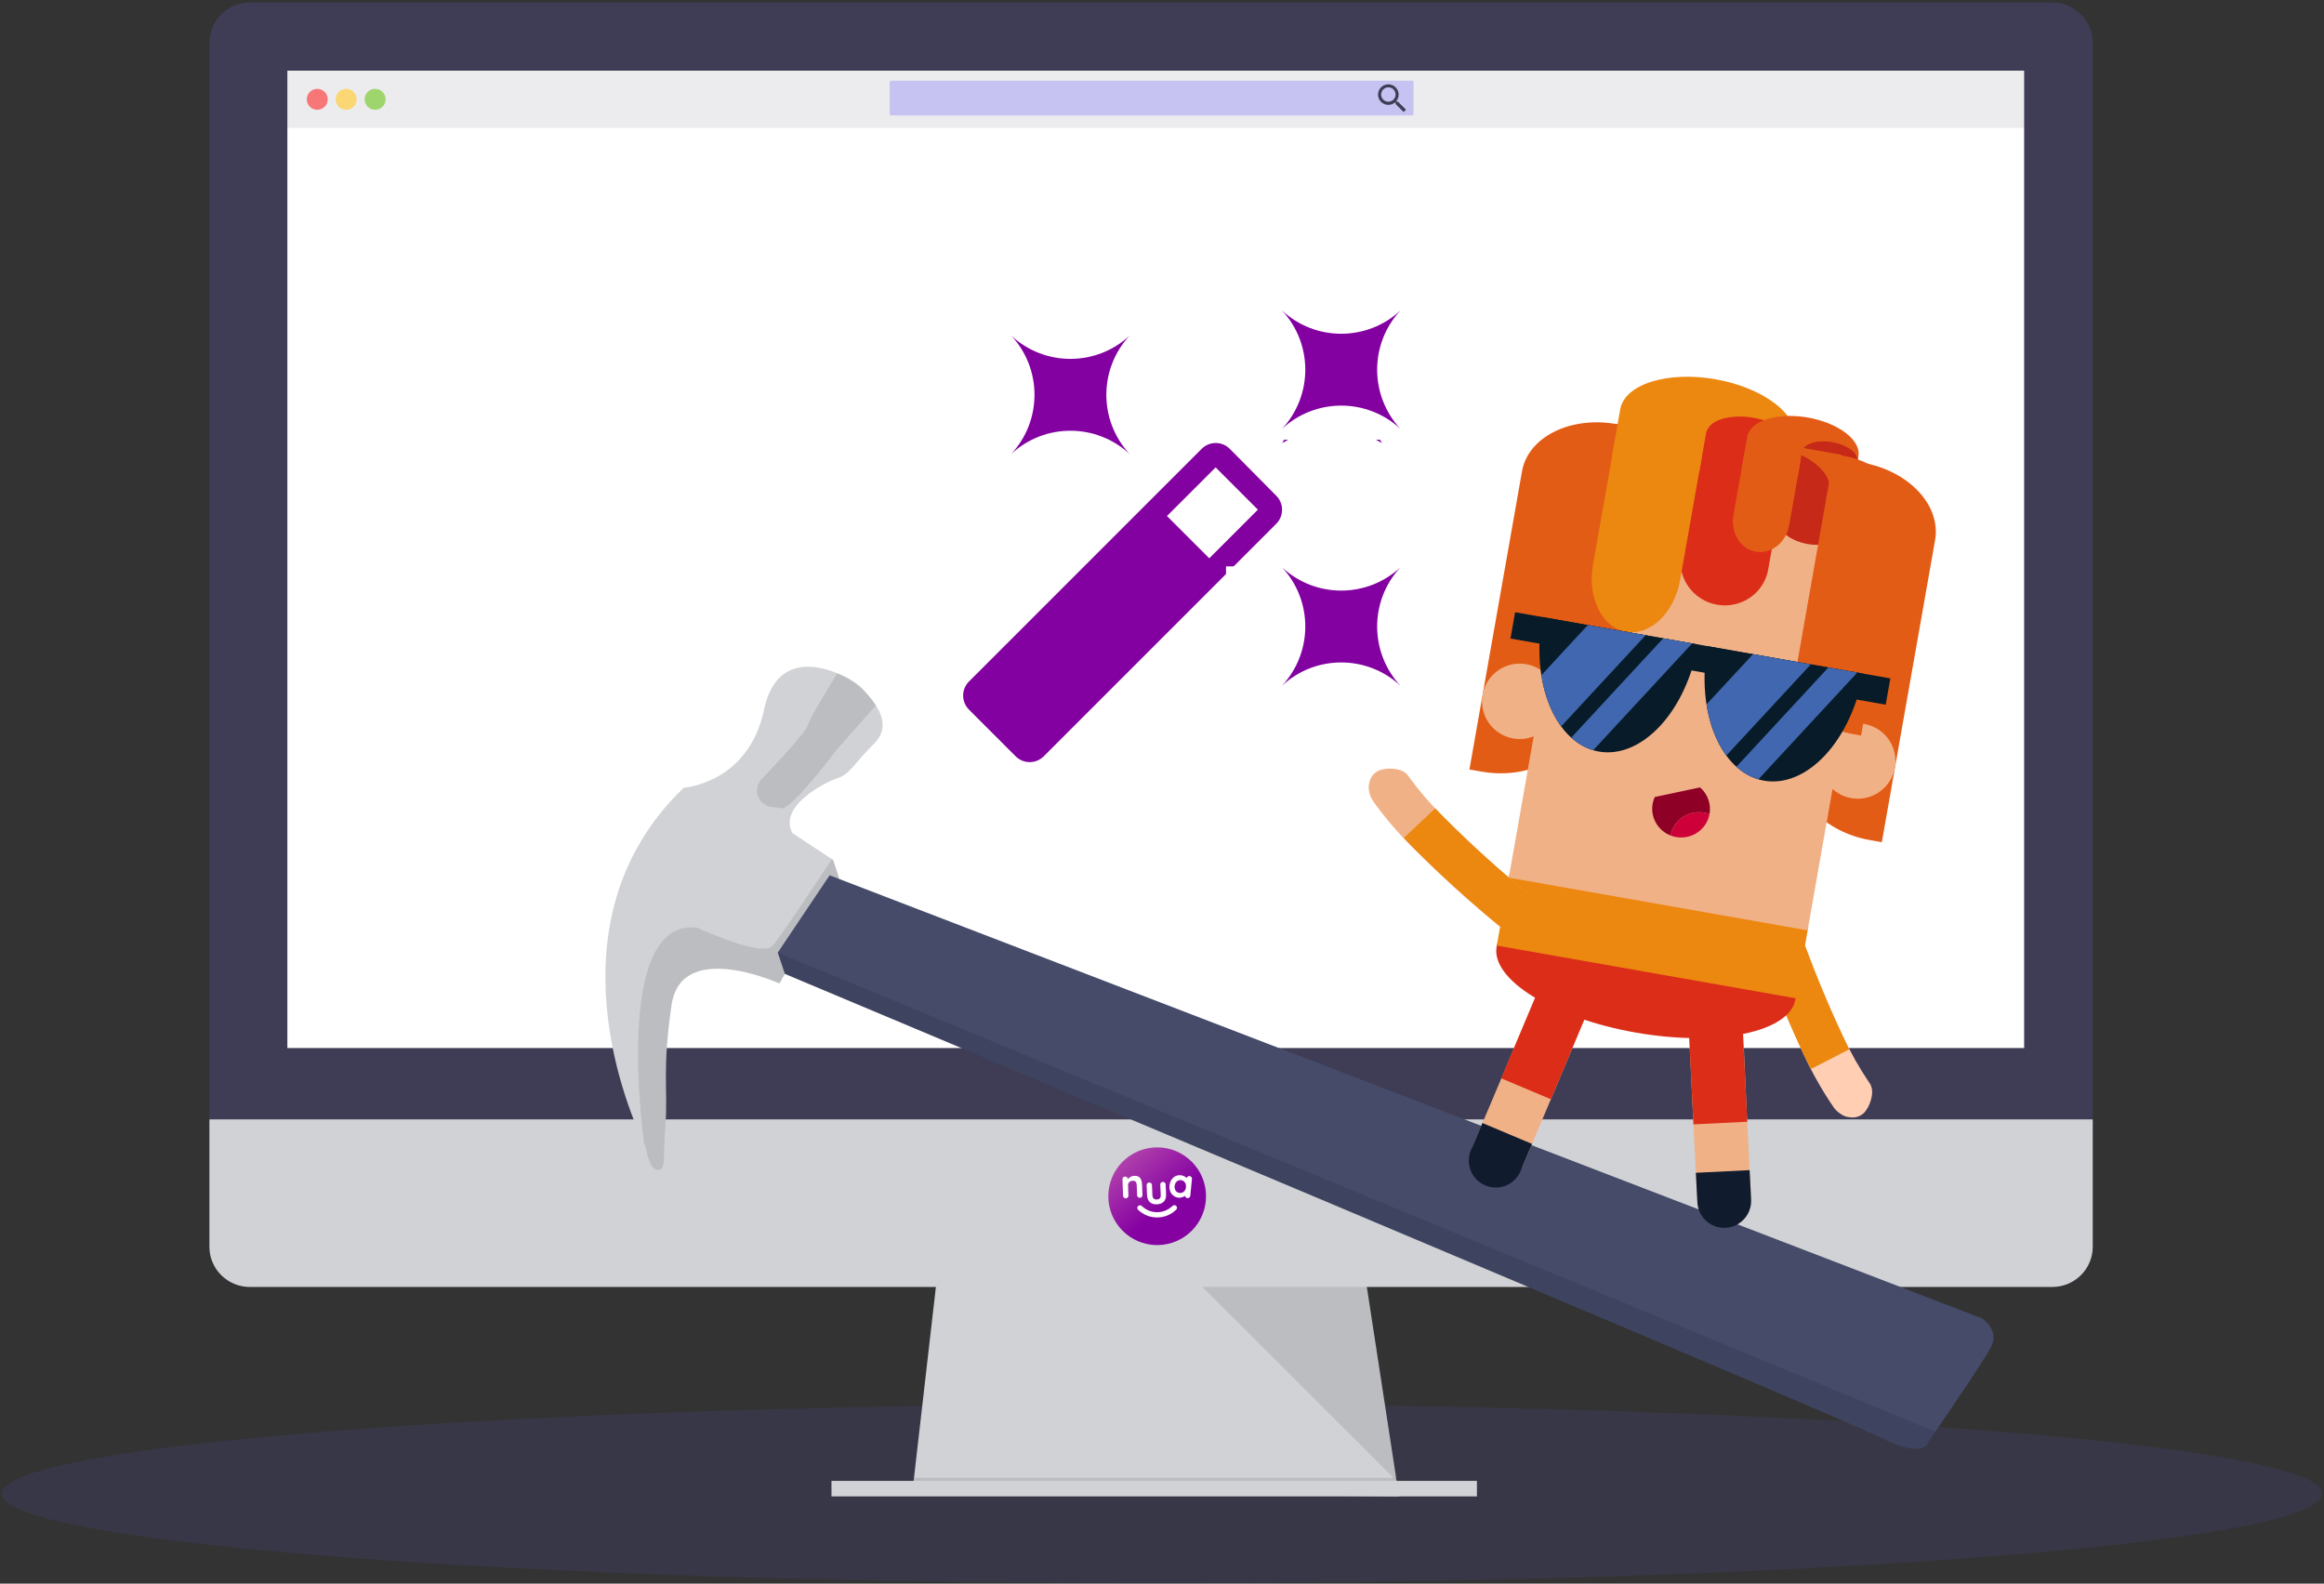 <svg width="835" height="569" viewBox="0 0 835 569" fill="none" xmlns="http://www.w3.org/2000/svg">
<rect x="0" y="0" width="835" height="569" fill="#333333" stroke="none"/>
<path opacity="0.1" d="M417.499 568.89C647.712 568.89 834.337 554.47 834.337 536.682C834.337 518.895 647.712 504.475 417.499 504.475C187.286 504.475 0.662 518.895 0.662 536.682C0.662 554.47 187.286 568.89 417.499 568.89Z" fill="#6C63FF"/>
<path d="M502.642 537.66L327.874 535.425L328.394 530.965L336.839 457.385H490.323L501.612 530.965L502.475 536.548L502.642 537.66Z" fill="#D0D2D5"/>
<path opacity="0.1" d="M502.475 536.546H415.263L327.874 535.423L328.394 530.963H501.612L502.475 536.546Z" fill="black"/>
<path d="M530.653 532.086H298.745V537.659H530.653V532.086Z" fill="#D0D2D5"/>
<path d="M751.911 15.453C751.924 11.607 750.402 7.913 747.681 5.183C744.959 2.452 741.26 0.909 737.395 0.891H89.757C87.842 0.9 85.947 1.284 84.181 2.021C82.415 2.759 80.812 3.836 79.464 5.19C78.116 6.544 77.05 8.149 76.325 9.913C75.6 11.677 75.232 13.566 75.241 15.472V406.114H751.911V15.453Z" fill="#3F3D56"/>
<path d="M75.241 402.209V447.964C75.241 451.795 76.77 455.469 79.493 458.178C82.215 460.887 85.907 462.408 89.757 462.408H737.395C741.245 462.408 744.937 460.887 747.659 458.178C750.381 455.469 751.911 451.795 751.911 447.964V402.209H75.241Z" fill="#D0D2D5"/>
<path d="M727.263 25.389H103.253V376.562H727.263V25.389Z" fill="white"/>
<path d="M416.94 445.047C419.232 445.049 421.493 444.533 423.555 443.537C425.616 442.541 427.422 441.092 428.837 439.298C429.267 438.752 429.66 438.178 430.014 437.58L421.707 436.185L430.681 436.243C431.541 434.381 432.011 432.363 432.059 430.314C432.108 428.265 431.736 426.227 430.966 424.326L418.931 430.534L430.034 422.413C428.991 420.63 427.591 419.079 425.92 417.857C424.25 416.634 422.345 415.767 420.323 415.308C418.301 414.85 416.207 414.809 414.169 415.19C412.131 415.571 410.193 416.365 408.477 417.523C406.76 418.68 405.301 420.177 404.191 421.919C403.08 423.661 402.341 425.612 402.02 427.651C401.699 429.689 401.802 431.772 402.324 433.769C402.846 435.766 403.775 437.634 405.053 439.259C406.463 441.058 408.266 442.515 410.326 443.517C412.385 444.52 414.647 445.043 416.94 445.047Z" fill="#8300A1"/>
<path opacity="0.1" d="M432.064 462.398L501.789 532.085L491.088 462.398H432.064Z" fill="black"/>
<path opacity="0.1" d="M727.45 25.428H102.762V45.943H727.45V25.428Z" fill="#444053"/>
<path opacity="0.3" d="M507.301 29H320.224C319.91 29 319.655 29.253 319.655 29.566V40.917C319.655 41.23 319.91 41.483 320.224 41.483H507.301C507.615 41.483 507.869 41.23 507.869 40.917V29.566C507.869 29.253 507.615 29 507.301 29Z" fill="#6C63FF"/>
<path d="M502.279 36.535H501.818L501.651 36.389C502.222 35.707 502.534 34.847 502.534 33.959C502.528 33.23 502.305 32.519 501.894 31.916C501.483 31.313 500.901 30.845 500.223 30.57C499.544 30.296 498.799 30.228 498.082 30.374C497.364 30.52 496.706 30.875 496.191 31.393C495.676 31.911 495.327 32.57 495.187 33.285C495.048 34.001 495.124 34.741 495.407 35.413C495.69 36.086 496.167 36.659 496.777 37.062C497.387 37.465 498.104 37.679 498.836 37.677C499.73 37.674 500.594 37.36 501.278 36.789L501.445 36.936V37.394L504.319 40.254L505.172 39.395L502.279 36.535ZM498.836 36.535C498.324 36.537 497.822 36.388 497.395 36.106C496.968 35.824 496.635 35.422 496.437 34.952C496.24 34.481 496.187 33.963 496.286 33.462C496.384 32.962 496.63 32.502 496.992 32.14C497.354 31.779 497.815 31.533 498.318 31.432C498.82 31.332 499.341 31.383 499.815 31.577C500.289 31.772 500.694 32.102 500.979 32.526C501.264 32.95 501.416 33.449 501.416 33.959C501.418 34.297 501.353 34.633 501.225 34.946C501.096 35.259 500.907 35.543 500.667 35.783C500.427 36.023 500.141 36.213 499.827 36.342C499.513 36.471 499.176 36.537 498.836 36.535Z" fill="#3F3D56"/>
<path opacity="0.8" d="M113.992 39.443C116.078 39.443 117.768 37.761 117.768 35.685C117.768 33.61 116.078 31.928 113.992 31.928C111.907 31.928 110.216 33.61 110.216 35.685C110.216 37.761 111.907 39.443 113.992 39.443Z" fill="#FA5959"/>
<path opacity="0.8" d="M124.379 39.443C126.464 39.443 128.155 37.761 128.155 35.685C128.155 33.61 126.464 31.928 124.379 31.928C122.294 31.928 120.603 33.61 120.603 35.685C120.603 37.761 122.294 39.443 124.379 39.443Z" fill="#FED253"/>
<path opacity="0.8" d="M134.775 39.443C136.861 39.443 138.551 37.761 138.551 35.685C138.551 33.61 136.861 31.928 134.775 31.928C132.69 31.928 130.999 33.61 130.999 35.685C130.999 37.761 132.69 39.443 134.775 39.443Z" fill="#8CCF4D"/>
<path d="M314.241 266.977C306.483 274.687 305.551 278.084 300.893 279.616C296.234 281.149 279.472 289.786 284.739 299.361L298.901 308.672L299.313 308.945L301.481 315.425L280.06 353.372C280.06 353.372 244.752 337.307 241.29 361.073C237.827 384.838 240.024 391.329 239.093 404.017C238.161 416.705 239.397 420.374 236.288 420.374C233.178 420.374 231.952 412.039 231.952 412.039C231.952 412.039 231.756 411.659 231.413 410.946C226.793 401.391 195.437 331.246 245.664 283.032C245.664 283.032 268.928 281.51 274.529 254.963C278.393 236.614 291.908 238.195 300.893 241.933C303.812 243.072 306.533 244.663 308.955 246.647C311.133 248.7 313.071 250.992 314.731 253.479C317.291 257.5 318.684 262.546 314.241 266.977Z" fill="#D0D2D5"/>
<path opacity="0.1" d="M299.313 308.945L301.481 315.426L280.06 353.373C280.06 353.373 244.752 337.308 241.29 361.073C237.827 384.839 240.024 391.329 239.093 404.017C238.161 416.705 239.397 420.375 236.287 420.375C233.178 420.375 231.952 412.04 231.952 412.04C231.952 412.04 231.756 411.659 231.413 410.947C229.853 399.078 221.948 329.656 250.607 333.345C250.607 333.345 273.862 344.159 277.579 339.845C280.521 336.429 293.585 316.782 298.901 308.721L299.313 308.945Z" fill="black"/>
<path opacity="0.1" d="M314.731 253.419L300.569 269.435C300.569 269.435 284.121 291.337 280.708 290.409C279.686 290.188 278.644 290.067 277.599 290.048C276.46 289.961 275.369 289.555 274.453 288.877C273.537 288.199 272.833 287.276 272.422 286.215C272.012 285.155 271.912 284.001 272.133 282.886C272.355 281.771 272.89 280.742 273.675 279.917C279.286 274.061 289.623 262.945 290.3 260.476C290.977 258.006 297.558 247.182 300.853 241.883C303.773 243.022 306.494 244.613 308.915 246.597C311.107 248.644 313.059 250.933 314.731 253.419Z" fill="black"/>
<path d="M715.445 483.843C713.042 488.626 700.733 506.564 695.348 514.402L692.828 518.091C692.828 518.091 691.847 524.571 675.772 516.539C659.696 508.507 282.002 349.917 282.002 349.917L279.443 342.265L298.078 314.498L712.041 473.654C712.041 473.654 718.554 477.665 715.445 483.843Z" fill="#454B69"/>
<path opacity="0.1" d="M695.348 514.402L692.828 518.091C692.828 518.091 691.847 524.572 675.772 516.539C659.696 508.507 282.002 349.917 282.002 349.917L279.443 342.266L695.348 514.402Z" fill="black"/>
<path d="M392.636 149.163L410.546 159.192L400.516 141.283L410.546 123.373L392.636 133.402L374.726 123.373L384.756 141.283L374.726 159.192L392.636 149.163ZM478.602 219.369L460.693 209.339L470.722 227.249L460.693 245.158L478.602 235.129L496.512 245.158L486.482 227.249L496.512 209.339L478.602 219.369ZM496.512 123.373L478.602 133.402L460.693 123.373L470.722 141.283L460.693 159.192L478.602 149.163L496.512 159.192L486.482 141.283L496.512 123.373ZM441.852 161.27C439.058 158.476 434.545 158.476 431.751 161.27L348.149 244.872C345.355 247.666 345.355 252.179 348.149 254.973L364.912 271.736C367.706 274.53 372.219 274.53 375.013 271.736L458.543 188.206C461.337 185.412 461.337 180.899 458.543 178.105L441.852 161.27ZM434.473 200.599L419.286 185.412L436.765 167.932L451.953 183.12L434.473 200.599Z" fill="#8300A1"/>
<path d="M669.309 166.263L665.014 165.506L645.871 274.075C644.819 280.04 646.963 286.316 651.831 291.523C656.699 296.731 663.892 300.442 671.829 301.842L676.131 302.601L695.275 194.031C695.795 191.077 695.537 188.016 694.514 185.022C693.491 182.027 691.723 179.159 689.312 176.581C686.901 174.002 683.893 171.763 680.461 169.993C677.029 168.223 673.239 166.955 669.309 166.263Z" fill="#E35C16"/>
<path d="M631.376 182.623C635.322 183.319 639.142 184.497 642.62 186.092C646.097 187.686 649.163 189.664 651.643 191.914C654.123 194.164 655.969 196.642 657.073 199.205C658.178 201.768 658.521 204.367 658.083 206.854L657.225 211.717L677.657 215.32L664.131 186.731L645.343 183.352L631.376 182.623Z" fill="#E35C16"/>
<path d="M580.697 152.36L584.999 153.119L566.099 260.305C565.06 266.194 560.912 271.286 554.565 274.46C548.219 277.635 540.195 278.632 532.259 277.233L527.958 276.474L546.858 169.288C547.372 166.372 548.655 163.621 550.633 161.192C552.612 158.764 555.248 156.705 558.39 155.133C561.532 153.561 565.12 152.507 568.947 152.031C572.775 151.556 576.767 151.667 580.697 152.36Z" fill="#E35C16"/>
<path d="M560.809 209.696L555.977 208.844L551.353 235.066L556.186 235.918L560.809 209.696Z" fill="#E35C16"/>
<path d="M673.08 229.493L668.248 228.641L663.624 254.863L668.457 255.715L673.08 229.493Z" fill="#E35C16"/>
<path d="M631.815 339.146C636.642 352.9 642.175 366.396 648.39 379.58C651.387 385.985 654.9 392.135 658.895 397.969C659.631 398.945 660.545 399.772 661.588 400.408C662.069 400.704 662.578 400.951 663.107 401.147C663.684 401.317 664.279 401.421 664.879 401.459C665.918 401.602 666.976 401.46 667.94 401.049C668.905 400.638 669.74 399.974 670.357 399.126C671.519 397.493 672.276 395.607 672.565 393.623C672.618 393.225 672.649 392.824 672.659 392.422C672.654 391.978 672.607 391.536 672.519 391.101C672.358 390.27 672.005 389.488 671.487 388.818C668.031 383.707 664.993 378.324 662.404 372.723C656.446 360.084 651.143 347.146 646.516 333.961L631.815 339.146Z" fill="#FFCEB3"/>
<path d="M631.815 339.147C636.642 352.9 642.175 366.396 648.39 379.581L650.637 384.101L664.415 377.025L662.344 372.732C656.385 360.093 651.082 347.156 646.456 333.971L631.815 339.147Z" fill="#EC870F"/>
<path d="M553.083 354.862L540.695 384.46L529.444 411.057C528.937 412.23 528.668 413.491 528.651 414.769C528.635 416.047 528.872 417.316 529.348 418.501C529.825 419.687 530.532 420.766 531.428 421.677C532.324 422.588 533.392 423.313 534.57 423.808C535.748 424.304 537.013 424.562 538.29 424.566C539.568 424.57 540.834 424.321 542.016 423.833C543.197 423.345 544.269 422.628 545.172 421.723C546.074 420.818 546.788 419.743 547.273 418.561L558.456 392.011L570.901 362.424L553.083 354.862Z" fill="#F1B187"/>
<path d="M532.617 403.505L528.535 413.176C528.028 414.349 527.759 415.611 527.742 416.889C527.726 418.167 527.963 419.435 528.44 420.621C528.916 421.806 529.623 422.886 530.519 423.797C531.416 424.708 532.484 425.432 533.662 425.928C534.839 426.424 536.104 426.681 537.382 426.685C538.66 426.69 539.926 426.441 541.107 425.953C542.288 425.465 543.361 424.748 544.263 423.843C545.165 422.938 545.879 421.863 546.364 420.68L550.446 411.009L532.617 403.505Z" fill="#101B2D"/>
<path d="M553.08 354.862L540.634 384.449L539.36 387.446L557.207 394.954L558.463 391.954L570.909 362.366L553.08 354.862Z" fill="#DC2D19"/>
<path d="M606.727 368.682L608.292 400.799L609.71 429.63C609.761 430.907 610.065 432.161 610.603 433.32C611.142 434.479 611.904 435.52 612.847 436.382C613.79 437.244 614.895 437.911 616.097 438.345C617.299 438.778 618.576 438.968 619.852 438.905C621.128 438.842 622.38 438.527 623.533 437.977C624.687 437.428 625.721 436.655 626.574 435.704C627.428 434.753 628.084 433.642 628.506 432.436C628.927 431.229 629.106 429.951 629.03 428.676L627.612 399.845L626.142 367.745L606.727 368.682Z" fill="#F1B187"/>
<path d="M609.315 421.389L609.843 431.874C609.894 433.15 610.197 434.405 610.735 435.564C611.274 436.723 612.037 437.763 612.98 438.626C613.923 439.488 615.027 440.155 616.23 440.588C617.432 441.022 618.708 441.212 619.984 441.149C621.261 441.086 622.512 440.771 623.666 440.221C624.82 439.672 625.853 438.899 626.707 437.948C627.56 436.997 628.216 435.886 628.638 434.68C629.06 433.473 629.238 432.195 629.163 430.919L628.635 420.435L609.315 421.389Z" fill="#101B2D"/>
<path d="M606.727 368.682L608.302 400.742L608.456 403.991L627.795 403.04L627.622 399.788L626.047 367.728L606.727 368.682Z" fill="#DC2D19"/>
<path d="M587.637 370.992C617.286 376.22 643.011 370.879 645.094 359.064C647.177 347.249 624.831 333.432 595.182 328.204C565.533 322.976 539.809 328.317 537.725 340.132C535.642 351.947 557.988 365.764 587.637 370.992Z" fill="#DC2D19"/>
<path d="M649.702 333.045L542.314 314.109L537.793 339.751L645.18 358.687L649.702 333.045Z" fill="#EC870F"/>
<path d="M669.679 260.08C667.245 259.634 664.735 259.871 662.428 260.766L667.712 230.799L560.343 211.867L555.049 241.891C553.25 240.283 551.054 239.185 548.689 238.711C546.323 238.236 543.873 238.402 541.594 239.192C539.314 239.982 537.286 241.366 535.721 243.203C534.156 245.039 533.109 247.26 532.69 249.636C532.271 252.012 532.495 254.457 533.338 256.718C534.181 258.979 535.612 260.973 537.485 262.495C539.357 264.017 541.602 265.011 543.987 265.374C546.372 265.737 548.811 265.457 551.052 264.561L542.097 315.35L649.465 334.282L658.421 283.493C659.983 284.904 661.852 285.931 663.881 286.494C665.91 287.056 668.042 287.137 670.107 286.731C672.173 286.325 674.116 285.444 675.781 284.156C677.446 282.868 678.788 281.21 679.7 279.312C680.613 277.415 681.07 275.332 681.036 273.227C681.003 271.122 680.478 269.054 679.506 267.187C678.533 265.32 677.138 263.706 675.433 262.472C673.727 261.238 671.757 260.419 669.679 260.08Z" fill="#F1B187"/>
<path d="M669.55 219.59C671.006 205.858 667.199 192.085 658.896 181.051C650.594 170.017 638.414 162.544 624.817 160.14C611.215 157.739 597.21 160.592 585.632 168.122C574.054 175.653 565.768 187.298 562.448 200.705L562.315 200.681L561.666 204.358L557.336 228.914L664.705 247.846L669.683 219.613L669.55 219.59Z" fill="#F1B187"/>
<path d="M663.857 189.158C663.658 190.286 663.127 191.343 662.293 192.27C661.46 193.197 660.34 193.975 658.998 194.561C657.656 195.146 656.118 195.527 654.472 195.682C652.826 195.837 651.105 195.762 649.406 195.462C645.974 194.857 642.842 193.372 640.699 191.334C638.556 189.296 637.577 186.872 637.978 184.595L641.795 162.949C642.197 160.672 643.946 158.729 646.656 157.547C649.367 156.365 652.818 156.04 656.25 156.645C657.949 156.945 659.593 157.464 661.086 158.172C662.58 158.88 663.895 159.764 664.956 160.774C666.016 161.783 666.802 162.897 667.269 164.053C667.735 165.21 667.872 166.385 667.673 167.512L663.857 189.158Z" fill="#C62917"/>
<path d="M635.308 204.623C634.951 206.648 634.193 208.581 633.076 210.313C631.96 212.045 630.507 213.541 628.801 214.716C627.095 215.892 625.17 216.723 623.134 217.163C621.098 217.603 618.992 217.643 616.937 217.28C614.881 216.918 612.916 216.16 611.154 215.05C609.391 213.94 607.866 212.501 606.665 210.813C605.464 209.125 604.611 207.222 604.154 205.213C603.698 203.204 603.646 201.128 604.003 199.104L610.857 160.233C611.214 158.209 611.972 156.275 613.089 154.544C614.205 152.812 615.658 151.316 617.363 150.14C619.069 148.965 620.995 148.134 623.03 147.694C625.066 147.254 627.172 147.214 629.228 147.576C631.283 147.939 633.248 148.696 635.011 149.806C636.773 150.916 638.299 152.356 639.5 154.043C640.701 155.731 641.554 157.634 642.011 159.643C642.468 161.652 642.519 163.728 642.162 165.753L635.308 204.623Z" fill="#DC2D19"/>
<path d="M662.326 163.741L658.974 163.15L644.891 243.022C644.117 247.41 645.836 252.052 649.669 255.927C653.502 259.802 659.134 262.593 665.328 263.685L668.686 264.277L682.77 184.406C683.153 182.233 682.928 179.975 682.108 177.76C681.288 175.545 679.889 173.418 677.99 171.499C676.092 169.58 673.731 167.907 671.044 166.576C668.356 165.245 665.394 164.282 662.326 163.741Z" fill="#E35C16"/>
<path d="M636.203 159.994C639.248 160.531 642.209 161.375 644.915 162.477C647.622 163.58 650.022 164.919 651.977 166.42C653.933 167.92 655.407 169.551 656.314 171.221C657.221 172.891 657.544 174.566 657.265 176.15L656.718 179.25L672.488 182.031L661.446 163.382L646.943 160.782L636.203 159.994Z" fill="#E35C16"/>
<path d="M594.678 151.813L598.036 152.406L583.952 232.277C583.178 236.665 579.975 240.439 575.048 242.77C570.121 245.1 563.873 245.796 557.679 244.704L554.322 244.112L568.405 164.241C568.788 162.068 569.772 160.023 571.299 158.223C572.827 156.422 574.869 154.902 577.308 153.748C579.748 152.594 582.538 151.829 585.518 151.497C588.498 151.165 591.611 151.273 594.678 151.813Z" fill="#E35C16"/>
<path d="M612.993 155.58C613.346 153.437 615.297 151.658 618.428 150.627C621.559 149.595 625.62 149.393 629.738 150.063C633.856 150.734 637.702 152.223 640.451 154.212C643.2 156.2 644.631 158.529 644.438 160.698L644.889 158.138C645.653 153.807 643.079 149.07 637.734 144.97C632.39 140.87 624.712 137.743 616.39 136.275C608.067 134.808 599.783 135.121 593.358 137.146C586.933 139.17 582.895 142.741 582.132 147.072L579.06 164.488L610.451 170.023L612.993 155.58Z" fill="#EC870F"/>
<path d="M599.175 142.277C597.12 141.915 594.987 142.107 592.899 142.843C590.812 143.58 588.809 144.845 587.007 146.568C585.205 148.291 583.638 150.437 582.395 152.884C581.153 155.331 580.259 158.03 579.766 160.829L572.341 202.937C571.345 208.589 572.038 214.3 574.269 218.814C576.499 223.328 580.084 226.275 584.236 227.007C588.387 227.739 592.764 226.196 596.404 222.717C600.044 219.238 602.649 214.108 603.645 208.456L611.07 166.349C611.564 163.55 611.648 160.707 611.317 157.983C610.986 155.259 610.248 152.706 609.143 150.471C608.039 148.235 606.59 146.361 604.88 144.956C603.169 143.55 601.231 142.64 599.175 142.277Z" fill="#EC870F"/>
<path d="M647.439 162.307C647.679 160.952 648.927 159.83 650.917 159.181C652.907 158.531 655.481 158.406 658.09 158.831C660.7 159.256 663.138 160.198 664.886 161.456C666.634 162.714 667.552 164.189 667.446 165.566L667.733 163.937C668.219 161.181 666.582 158.167 663.181 155.558C659.78 152.949 654.894 150.958 649.598 150.025C644.302 149.091 639.031 149.29 634.942 150.579C630.854 151.867 628.284 154.139 627.798 156.895L625.844 167.978L645.818 171.5L647.439 162.307Z" fill="#E35C16"/>
<path d="M638.717 153.553C636.06 153.085 633.304 153.819 631.054 155.594C628.805 157.37 627.246 160.04 626.72 163.019L622.806 185.215C622.281 188.194 622.833 191.237 624.34 193.675C625.847 196.113 628.186 197.746 630.843 198.214C633.5 198.682 636.256 197.948 638.506 196.173C640.756 194.398 642.316 191.727 642.841 188.748L646.755 166.551C647.015 165.076 647.013 163.57 646.75 162.118C646.487 160.667 645.967 159.298 645.221 158.091C644.474 156.884 643.516 155.862 642.4 155.084C641.284 154.305 640.032 153.785 638.717 153.553Z" fill="#E35C16"/>
<path d="M669.3 191.017L665.57 190.359L662.623 207.073L666.353 207.731L669.3 191.017Z" fill="#E35C16"/>
<path d="M679.192 243.748L544.375 219.977L542.709 229.427L677.526 253.198L679.192 243.748Z" fill="#071B29"/>
<path d="M574.456 270.038C581.877 271.348 589.801 268.031 596.485 260.818C603.17 253.605 608.066 243.086 610.098 231.574L554.12 221.703C553.114 227.404 552.843 233.177 553.321 238.691C553.799 244.206 555.017 249.354 556.906 253.842C558.794 258.331 561.316 262.071 564.327 264.85C567.339 267.629 570.78 269.392 574.456 270.038Z" fill="#071B29"/>
<path d="M570.496 224.581L553.799 242.606C554.934 249.847 557.393 256.198 560.922 261.003L591.268 228.244L570.496 224.581Z" fill="#4067AF"/>
<path d="M597.583 229.359L564.535 265.033C566.93 267.192 569.595 268.717 572.433 269.554L607.976 231.192L597.583 229.359Z" fill="#4067AF"/>
<path d="M633.805 280.503C641.225 281.807 649.147 278.489 655.828 271.276C662.51 264.062 667.404 253.545 669.436 242.037L613.457 232.166C612.453 237.868 612.183 243.642 612.662 249.157C613.141 254.672 614.36 259.821 616.25 264.309C618.139 268.798 620.662 272.538 623.674 275.317C626.686 278.095 630.129 279.857 633.805 280.503Z" fill="#071B29"/>
<path d="M629.845 235.047L613.144 253.071C614.283 260.311 616.742 266.661 620.27 271.468L650.616 238.709L629.845 235.047Z" fill="#4067AF"/>
<path d="M656.932 239.823L623.88 275.496C626.276 277.654 628.941 279.179 631.779 280.017L667.316 241.654L656.932 239.823Z" fill="#4067AF"/>
<path d="M612.212 291.996C612.894 292.116 613.563 292.304 614.208 292.555C614.215 292.518 614.221 292.481 614.228 292.444C614.536 290.7 614.383 288.905 613.785 287.234C613.186 285.563 612.161 284.072 610.81 282.906L594.543 286.368C593.963 287.637 593.651 289.011 593.624 290.405C593.597 291.8 593.857 293.186 594.388 294.48C594.919 295.773 595.71 296.948 596.713 297.931C597.715 298.915 598.908 299.687 600.22 300.201C600.719 297.541 602.258 295.188 604.503 293.652C606.749 292.116 609.518 291.52 612.212 291.996Z" fill="#8F0026"/>
<path d="M614.208 292.555C612.785 292 611.256 291.762 609.731 291.858C608.206 291.955 606.723 292.384 605.387 293.114C604.052 293.844 602.896 294.858 602.004 296.083C601.111 297.308 600.503 298.714 600.224 300.2C601.647 300.755 603.176 300.992 604.7 300.895C606.224 300.798 607.707 300.369 609.043 299.638C610.378 298.908 611.533 297.895 612.426 296.671C613.319 295.446 613.927 294.041 614.208 292.555Z" fill="#CE003A"/>
<path d="M351 162.5V112H415.5V162.5H351Z" fill="white" stroke="white"/>
<path d="M448 157.5V107H512.5V157.5H448Z" fill="white" stroke="white"/>
<path d="M441 254.5V204H505.5V254.5H441Z" fill="white" stroke="white"/>
<path d="M549.208 321.269C538.401 312.412 528.057 303.004 518.218 293.082C513.839 288.746 509.818 284.064 506.193 279.08C505.742 278.359 505.13 277.754 504.404 277.311C504.024 277.085 503.623 276.896 503.207 276.747C502.827 276.618 502.439 276.51 502.046 276.424C500.085 276.007 498.051 276.073 496.121 276.616C495.113 276.906 494.203 277.464 493.487 278.23C492.771 278.996 492.276 279.942 492.054 280.966C491.885 281.543 491.78 282.138 491.742 282.738C491.745 283.302 491.803 283.865 491.917 284.418C492.157 285.616 492.622 286.758 493.288 287.783C497.409 293.528 501.986 298.932 506.974 303.944C517.239 314.288 528.03 324.096 539.304 333.33L549.208 321.269Z" fill="#F1B187"/>
<path d="M550.067 321.938C539.228 313.119 528.852 303.747 518.979 293.859L515.641 290.456L504.408 301.058L507.9 304.704C518.201 315.012 529.027 324.782 540.333 333.976L550.067 321.938Z" fill="#EC870F"/>
<path d="M363.319 120.577C375.309 131.737 393.884 131.737 405.875 120.577C394.715 132.568 394.715 151.143 405.875 163.134C393.884 151.974 375.309 151.974 363.319 163.134C374.479 151.143 374.479 132.568 363.319 120.577Z" fill="#8300A1"/>
<path d="M460.616 203.831C472.606 214.991 491.181 214.991 503.172 203.831C492.012 215.822 492.012 234.397 503.172 246.387C491.181 235.228 472.606 235.228 460.616 246.387C471.775 234.397 471.775 215.822 460.616 203.831Z" fill="#8300A1"/>
<path d="M460.616 111.55C472.606 122.71 491.181 122.71 503.172 111.55C492.012 123.541 492.012 142.116 503.172 154.106C491.181 142.947 472.606 142.947 460.616 154.106C471.775 142.116 471.775 123.541 460.616 111.55Z" fill="#8300A1"/>
<circle cx="415.766" cy="429.807" r="17.553" fill="url(#paint0_linear_11653_81686)"/>
<path d="M418.493 424.901C418.301 424.733 418.05 424.646 417.793 424.657C417.537 424.669 417.295 424.778 417.119 424.962C417.034 425.056 416.968 425.165 416.927 425.284C416.886 425.403 416.869 425.528 416.879 425.653L417.046 429.282C417.071 429.839 416.965 430.26 416.731 430.535C416.497 430.81 416.123 430.956 415.616 430.979C415.11 431.001 414.737 430.883 414.481 430.633C414.224 430.383 414.082 429.969 414.054 429.412L413.89 425.784C413.887 425.659 413.859 425.535 413.807 425.421C413.755 425.307 413.681 425.204 413.588 425.117C413.397 424.949 413.145 424.861 412.888 424.872C412.631 424.884 412.389 424.993 412.213 425.177C412.128 425.271 412.063 425.381 412.022 425.499C411.981 425.618 411.964 425.744 411.972 425.869L412.137 429.497C412.185 430.54 412.52 431.363 413.133 431.931C413.747 432.498 414.61 432.765 415.696 432.713C416.783 432.661 417.622 432.322 418.186 431.706C418.75 431.091 419.012 430.24 418.965 429.194L418.8 425.566C418.798 425.441 418.77 425.317 418.718 425.202C418.666 425.087 418.591 424.984 418.497 424.898L418.493 424.901Z" fill="white"/>
<path d="M424.821 430.162C425.16 430.045 425.478 429.873 425.76 429.654C425.776 429.839 425.849 430.015 425.969 430.16C426.047 430.256 426.146 430.336 426.258 430.393C426.37 430.45 426.493 430.483 426.619 430.491C426.69 430.498 426.762 430.498 426.833 430.491C427.017 430.473 427.192 430.4 427.332 430.281C427.429 430.2 427.509 430.1 427.567 429.988C427.625 429.876 427.659 429.754 427.668 429.629L428.26 423.608C428.276 423.482 428.267 423.355 428.232 423.233C428.196 423.111 428.136 422.998 428.055 422.899C427.975 422.803 427.875 422.724 427.762 422.667C427.649 422.61 427.525 422.576 427.398 422.568C427.271 422.553 427.142 422.563 427.019 422.599C426.897 422.636 426.783 422.696 426.685 422.778C426.53 422.905 426.421 423.078 426.375 423.271C426.118 423.022 425.824 422.812 425.503 422.648C425.096 422.436 424.649 422.306 424.19 422.266C423.544 422.2 422.893 422.32 422.315 422.611C421.721 422.914 421.223 423.37 420.874 423.93C420.487 424.546 420.255 425.243 420.195 425.964C420.112 426.682 420.208 427.409 420.473 428.084C420.715 428.697 421.12 429.235 421.646 429.642C422.168 430.04 422.796 430.281 423.455 430.336C423.918 430.38 424.385 430.321 424.821 430.162ZM424.289 424.022C424.57 424.041 424.842 424.123 425.087 424.26C425.331 424.397 425.54 424.587 425.699 424.815C426.044 425.316 426.191 425.924 426.111 426.524C426.076 427.124 425.816 427.691 425.382 428.116C425.181 428.309 424.938 428.454 424.672 428.542C424.405 428.63 424.122 428.658 423.843 428.625C423.564 428.608 423.292 428.529 423.049 428.394C422.806 428.258 422.597 428.069 422.44 427.842C422.1 427.344 421.956 426.742 422.035 426.147C422.072 425.543 422.334 424.974 422.771 424.547C423.064 424.253 423.452 424.069 423.869 424.025C424.01 424.01 424.153 424.009 424.295 424.022H424.289Z" fill="white"/>
<path d="M410.345 425.729C410.306 424.697 410.079 423.883 409.68 423.31C409.281 422.736 408.535 422.446 407.514 422.481C407.009 422.496 406.517 422.646 406.093 422.916C405.764 423.121 405.469 423.375 405.22 423.67V423.662C405.219 423.536 405.191 423.412 405.14 423.297C405.09 423.182 405.016 423.078 404.924 422.991C404.734 422.821 404.483 422.731 404.226 422.74C403.969 422.749 403.726 422.856 403.549 423.04C403.463 423.132 403.397 423.241 403.354 423.359C403.312 423.478 403.294 423.603 403.301 423.728L403.517 429.631C403.518 429.756 403.545 429.88 403.595 429.995C403.646 430.111 403.72 430.215 403.812 430.301C403.943 430.427 404.111 430.51 404.292 430.539C404.364 430.55 404.437 430.555 404.51 430.552C404.638 430.551 404.764 430.524 404.881 430.472C404.997 430.421 405.102 430.346 405.187 430.253C405.273 430.16 405.34 430.051 405.382 429.933C405.425 429.814 405.443 429.689 405.434 429.563L405.301 425.911C405.287 425.7 405.316 425.488 405.388 425.288C405.459 425.087 405.571 424.903 405.716 424.747C406.008 424.435 406.428 424.267 406.965 424.249C407.477 424.23 407.847 424.357 408.064 424.627C408.281 424.897 408.407 425.298 408.425 425.801L408.558 429.459C408.56 429.584 408.586 429.708 408.637 429.824C408.688 429.939 408.762 430.043 408.855 430.129C409.046 430.299 409.297 430.388 409.554 430.377C409.812 430.367 410.054 430.258 410.23 430.073C410.316 429.98 410.382 429.872 410.425 429.753C410.467 429.635 410.485 429.51 410.478 429.385L410.345 425.729Z" fill="white"/>
<path d="M415.739 437.431C414.464 437.435 413.202 437.19 412.025 436.712C410.848 436.234 409.779 435.531 408.88 434.645C408.711 434.467 408.619 434.231 408.623 433.988C408.628 433.744 408.728 433.512 408.904 433.34C409.08 433.168 409.317 433.069 409.565 433.064C409.813 433.06 410.054 433.15 410.235 433.316C410.958 434.025 411.816 434.587 412.76 434.971C413.704 435.354 414.716 435.552 415.738 435.552C416.76 435.552 417.772 435.354 418.716 434.971C419.66 434.587 420.518 434.025 421.241 433.316C421.329 433.227 421.435 433.155 421.552 433.106C421.669 433.056 421.794 433.03 421.922 433.029C422.049 433.028 422.175 433.052 422.293 433.099C422.411 433.146 422.518 433.216 422.608 433.304C422.698 433.393 422.769 433.498 422.818 433.613C422.866 433.729 422.89 433.852 422.889 433.977C422.888 434.102 422.862 434.225 422.812 434.34C422.762 434.455 422.689 434.559 422.597 434.645C421.698 435.531 420.63 436.234 419.452 436.712C418.275 437.19 417.013 437.434 415.739 437.431Z" fill="white"/>
<defs>
<linearGradient id="paint0_linear_11653_81686" x1="404.58" y1="417.017" x2="418.382" y2="433.524" gradientUnits="userSpaceOnUse">
<stop stop-color="#AE3EAB"/>
<stop offset="1" stop-color="#8501A2"/>
</linearGradient>
</defs>
</svg>
